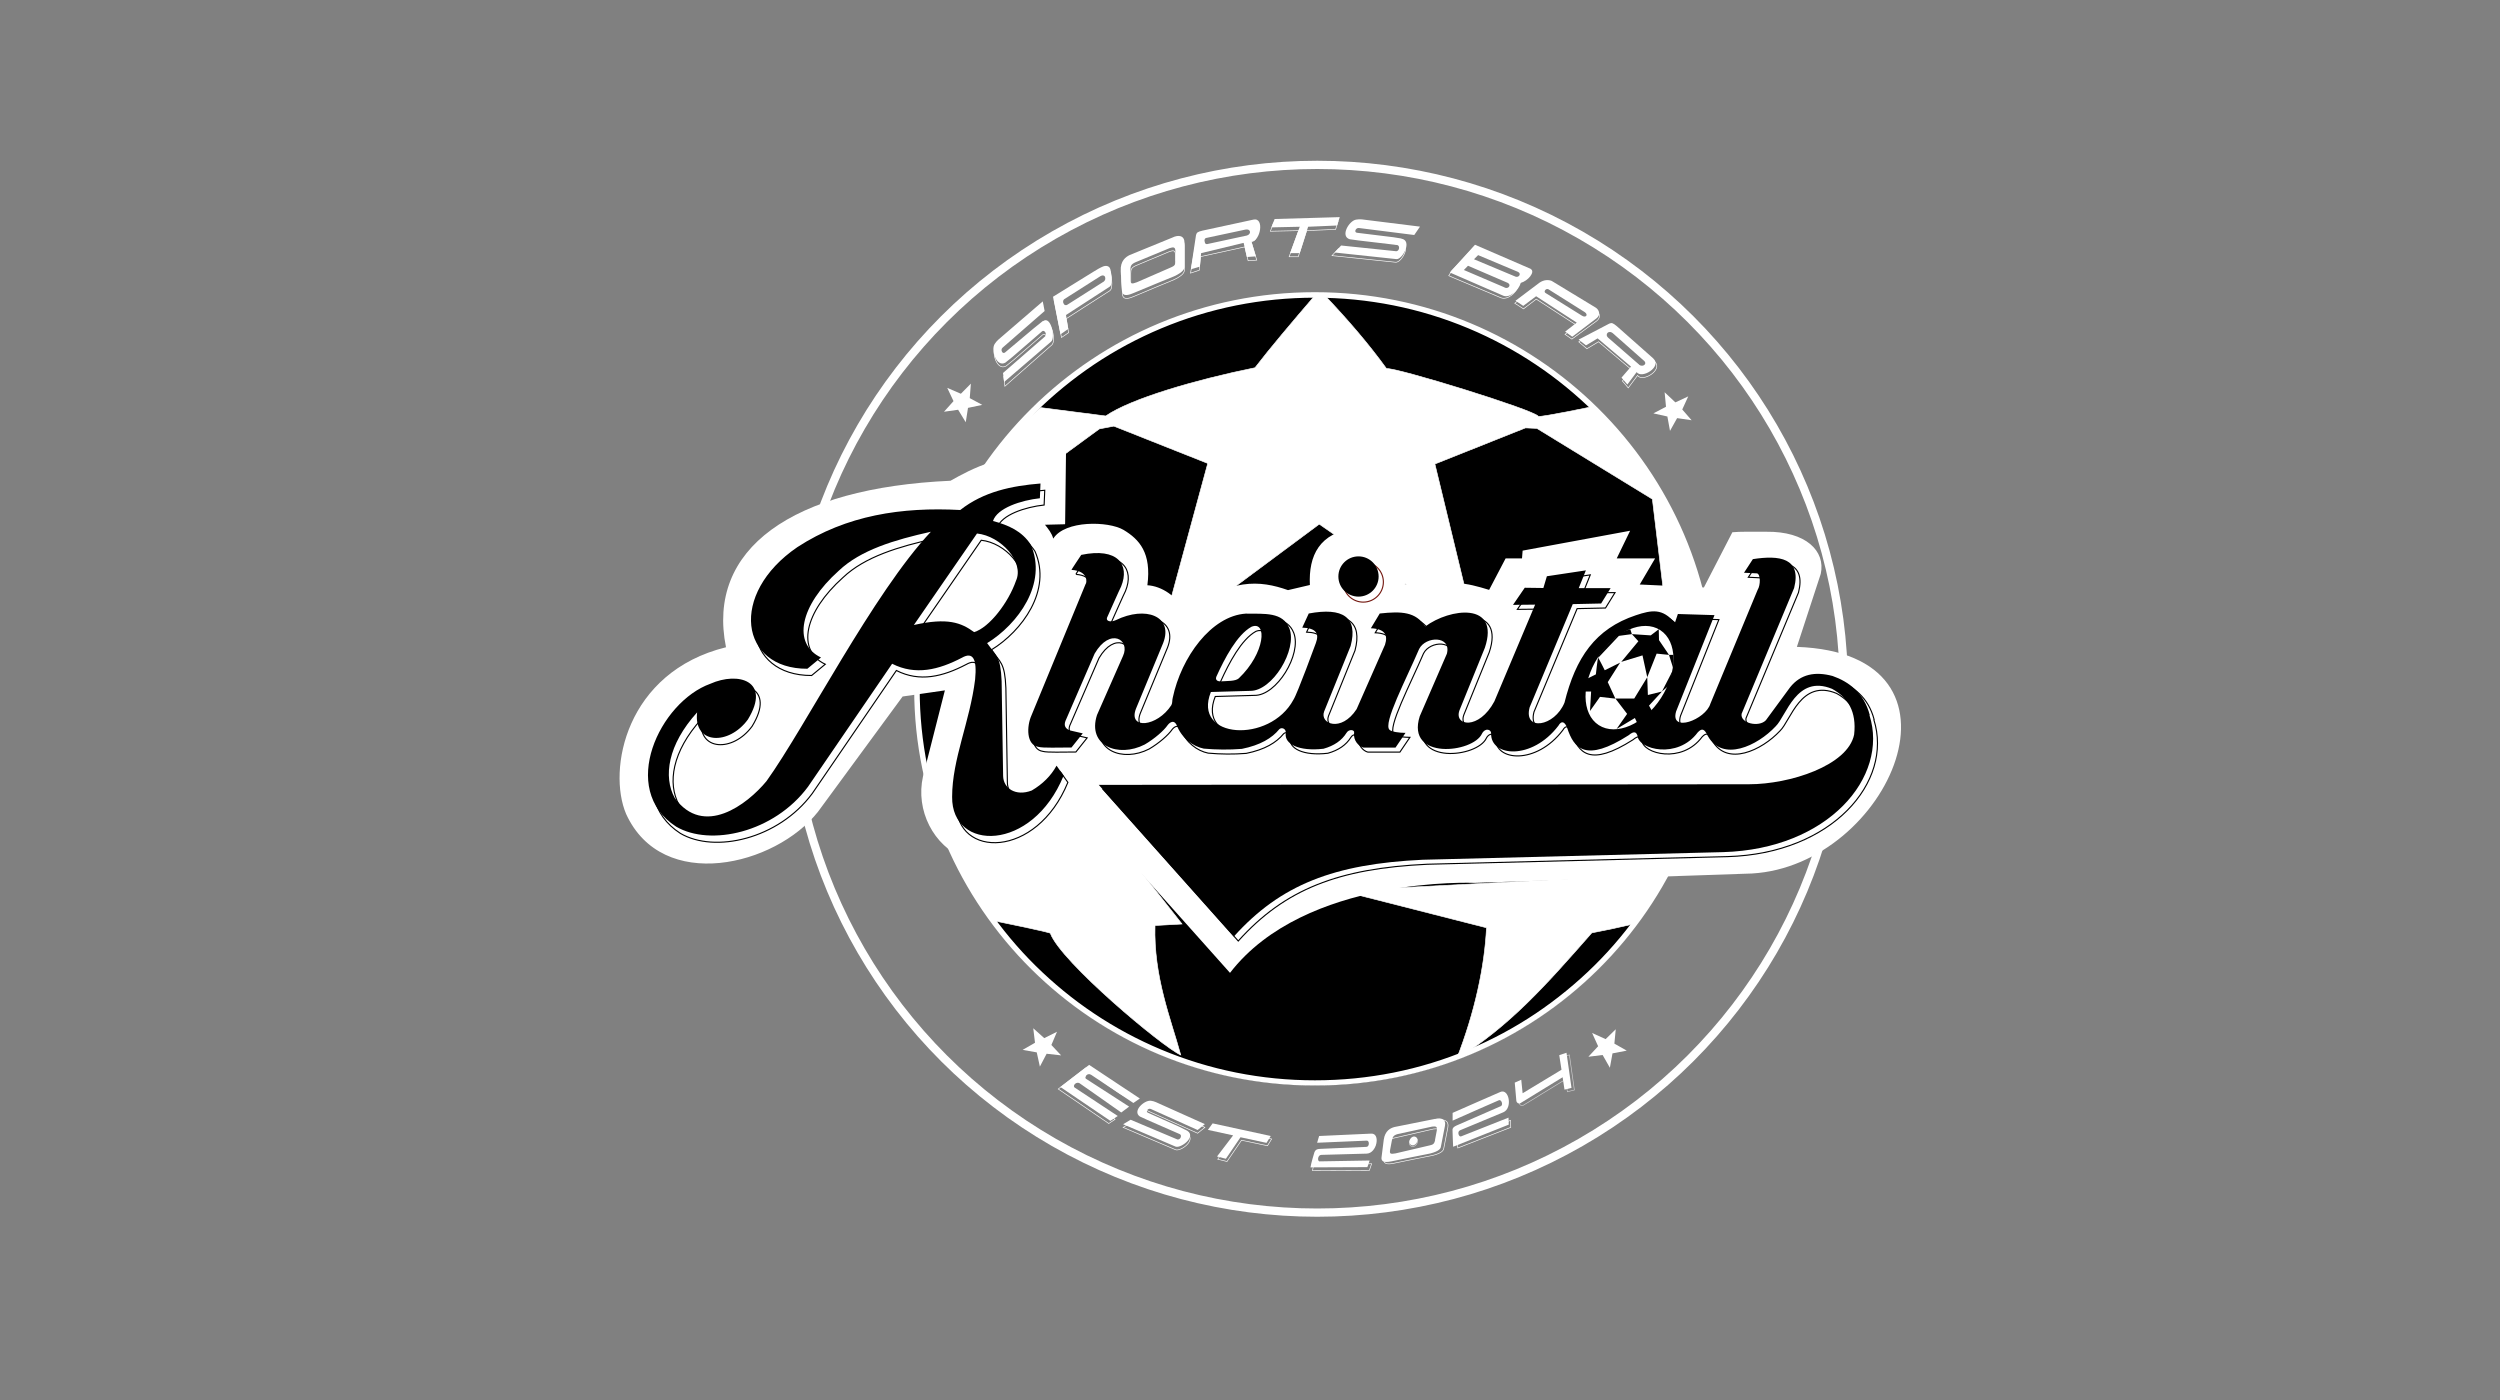 <?xml version="1.0" encoding="UTF-8"?>
<svg id="Ebene_1" data-name="Ebene 1" xmlns="http://www.w3.org/2000/svg" viewBox="0 0 200 112">
  <rect x="0" y="0" width="200" height="112" fill="#808080" stroke="none"/>
  <defs>
    <style>
      .cls-1 {
        stroke: #000;
      }

      .cls-1, .cls-2, .cls-3, .cls-4, .cls-5, .cls-6, .cls-7 {
        fill: none;
      }

      .cls-1, .cls-3, .cls-4, .cls-5, .cls-6, .cls-7, .cls-8 {
        stroke-miterlimit: 10;
      }

      .cls-1, .cls-7 {
        stroke-width: .09px;
      }

      .cls-2 {
        stroke-miterlimit: 10;
        stroke-width: .05px;
      }

      .cls-2, .cls-3 {
        stroke: #cfcfd1;
      }

      .cls-3, .cls-4, .cls-8 {
        stroke-width: .05px;
      }

      .cls-4, .cls-5, .cls-6, .cls-8 {
        stroke: #fff;
      }

      .cls-5 {
        stroke-width: .66px;
      }

      .cls-9, .cls-8 {
        fill: #fff;
      }

      .cls-6 {
        stroke-width: .25px;
      }

      .cls-7 {
        stroke: #73170f;
      }
    </style>
  </defs>
  <ellipse cx="105.2" cy="55.21" rx="31.93" ry="31.61"/>
  <ellipse class="cls-5" cx="105.38" cy="55.1" rx="42.13" ry="41.91"/>
  <path class="cls-4" d="M83.5,25.96c.62-.46,1,1.31.65,1.63l-3.76,3.31-.09-.79,3.38-2.94c.15-.22-.09-.55-.26-.39l-2.36,2.04-.57.46c-.72.41-1.18-1.04-.85-1.5.08-.13.18-.24.29-.34l3.49-3-.04.48-3.3,2.83c-.2.16.18.88.38.73l2.26-1.9c.12-.1.78-.63.78-.63h0Z"/>
  <path class="cls-4" d="M88.84,21.86s.28,1.16-.06,1.4l-3.49,2.24.2,1.11-.57.39-.59-3.02,3.18-1.97c.3-.19.58-.35.8-.44.26-.1.46,0,.54.28h0ZM85.46,24.64l2.91-1.85c.26-.23.1-1.12-.25-.91l-3.09,1.96c-.19.15.12.98.43.8Z"/>
  <path class="cls-4" d="M93.77,19.28l-3.36,1.39c-.31.15-.76.46-.71,1.29l.1,1.6c.05.52.66.26.92.15.04-.03,3.21-1.34,3.21-1.34.76-.36.82-.62.82-.77v-1.91c0-.57-.46-.67-.97-.41h0ZM94.03,21.14c0,.36-.12.41-.36.52l-2.7,1.19c-.41.15-.51.15-.51-.21v-.77c0-.31.05-.46.41-.62l2.7-1.13c.31-.1.46-.1.46.26v.77h0Z"/>
  <path class="cls-4" d="M100.33,17.84c-.2.02-4.07.88-4.07.88-.41.1-.46.15-.52.36l-.5,2.77.7-.23.1-1.09,3.55-.78.26,1.11.69-.05-.45-1.49c.72,0,.44-1.48.24-1.46h0ZM99.81,19.08l-3.19.72c-.23.03-.46-.86-.25-.91l3.32-.67c.46-.1.49.75.13.86Z"/>
  <polygon class="cls-4" points="101.88 17.83 101.63 18.5 103.9 18.45 103.13 20.54 103.86 20.54 104.53 18.45 106.85 18.35 107.05 17.68 101.88 17.83"/>
  <path class="cls-4" d="M112.04,19.36c.93.15.09,1.67-.39,1.62l-5.09-.53.51-.55,4.69.46c.27-.04.26-.65.3-.74s-3.3-.52-3.3-.52l-.63-.07c-.79-.24-.14-1.11.41-1.19.15-.03.3-.03.45-.02l4.11.58-.39.19-4.35-.56c-.25-.03-.02.81.24.86l2.93.36c.15.02.51.1.51.1h0Z"/>
  <path class="cls-4" d="M121.98,21.58l-4.06-1.81-1.79,1.9-.23.39,4.17,1.76c.52.21,1.23-.38,1.38-.94.14-.37.92-1.08.53-1.31h0ZM120.42,23.26l-3.25-1.39.03-.04,3.32,1.33c.31.16.21.25-.09.1ZM121.25,22.38l-3.27-1.37.33.02,3.09,1.25c.31.15.16.25-.15.1h0Z"/>
  <path class="cls-4" d="M127.74,24.9l-3.56-2.16c-.26-.1-.62-.1-.98.15l-1.77,1.17-.25.2.7.45,1.02-.78,3.21,2.08-.91.74.55.38,1.99-1.46c.31-.26.27-.56,0-.77h0ZM126.61,25.52l-2.89-1.8c-.21-.1,0-.13.21-.03,0,0,2.63,1.73,2.69,1.77.31.21.3.26,0,.06Z"/>
  <path class="cls-4" d="M132.37,28.93l-2.97-2.57c-.33-.27-.4-.28-.6-.2l-2.05.92-.45.27.65.55.93-.56,2.67,2.26-.76.88.47.55.74-.99c.43.58,2.08-.48,1.37-1.11h0ZM131.2,29.45l-2.47-2.15c-.33-.27-.35-.3,0,0l2.51,2.05c.4.28.24.32-.05.09h0Z"/>
  <g>
    <path class="cls-9" d="M83.45,25.69c.62-.46,1,1.31.65,1.63l-3.77,3.24-.09-.72,3.38-2.94c.15-.22-.09-.55-.26-.39l-2.36,2.04-.57.46c-.72.41-1.18-1.04-.85-1.5.08-.13.18-.24.29-.34l3.55-3.06.15.77-3.36,2.93c-.2.16-.02.55.19.39l2.26-1.9c.12-.1.78-.63.78-.63h0Z"/>
    <path class="cls-9" d="M88.83,21.54s.28,1.16-.05,1.39l-3.5,2.27.18,1.11-.62.44-.6-3.01,3.2-1.98c.3-.19.58-.35.8-.44.26-.1.52-.05.59.23h0ZM85.4,24.37l2.91-1.85c.26-.23.07-.64-.27-.43l-2.91,1.85c-.19.15-.03.62.27.43Z"/>
    <path class="cls-9" d="M93.78,19.01l-3.4,1.39c-.31.15-.77.46-.72,1.29l.1,1.6c.05.52.67.26.93.15.04-.03,3.25-1.34,3.25-1.34.77-.36.82-.62.82-.77v-1.91c0-.57-.46-.67-.98-.41h0ZM94.04,20.87c0,.36-.12.41-.36.52l-2.73,1.19c-.41.15-.52.15-.52-.21v-.77c0-.31.05-.46.41-.62l2.73-1.13c.31-.1.46-.1.46.26v.77h0Z"/>
    <path class="cls-9" d="M100.27,17.57l-4.07.88c-.41.1-.46.15-.52.36l-.41,2.73.72-.21.1-1.08,3.4-.82.26,1.13.72-.05-.36-1.19c.72,0,1.08-1.96.15-1.75h0ZM99.76,18.84l-3.2.69c-.23.03-.28-.44-.08-.49l3.14-.67c.46-.1.5.36.14.47Z"/>
    <polygon class="cls-9" points="101.97 17.52 101.71 18.19 103.98 18.14 103.21 20.25 103.98 20.25 104.65 18.14 106.97 18.04 107.18 17.37 101.97 17.52"/>
    <path class="cls-9" d="M112.1,19.09c.93.15.09,1.68-.38,1.64l-4.95-.53.52-.56,4.42.46c.27-.04.29-.48.05-.5l-3.05-.36-.73-.1c-.79-.24-.05-1.49.51-1.57.15-.03.3-.03.45-.02l4.66.58-.46.67-4.43-.56c-.25-.03-.41.34-.16.38l2.93.36c.15.02.62.1.62.1h0Z"/>
    <path class="cls-9" d="M122.46,21.51l-4.46-1.93-2.01,2.22,4.28,1.86c.52.21,1.24-.46,1.39-1.03.57-.15,1.19-.88.8-1.11h0ZM120.36,22.99l-3.25-1.39.33-.34,3.18,1.37c.31.16.05.53-.26.37h0ZM121.19,22.11l-3.27-1.37.33-.33,3.19,1.34c.31.15.05.52-.26.36h0Z"/>
    <path class="cls-9" d="M127.69,24.63l-3.56-2.16c-.26-.1-.62-.1-.98.15l-1.91,1.44.62.41,1.03-.77,3.25,2.11-.93.72.57.41,1.96-1.49c.31-.26.21-.62-.05-.82h0ZM126.55,25.25l-2.89-1.8c-.21-.1,0-.41.21-.31,0,0,2.85,1.79,2.91,1.83.31.21.08.49-.23.28Z"/>
    <path class="cls-9" d="M132.28,28.69l-2.94-2.6c-.33-.27-.4-.28-.6-.2l-2.45,1.28.59.46.93-.56,2.67,2.26-.76.88.47.55.74-.99c.43.58,2.05-.45,1.34-1.08h0ZM131.14,29.18l-2.47-2.15c-.33-.27.02-.67.37-.36l2.42,2.14c.4.28-.03.6-.33.37h0Z"/>
  </g>
  <path class="cls-4" d="M90.44,87.65l-3.58-2.22-2.2,1.69,4.04,2.76.5-.33-3.5-2.33c-.22-.15.38-.98.65-.75l3.31,2.19.23-.06-3.29-2.07s.4-.83.43-.8c0-.29,2.07,1.64,3.33,2.15l.08-.25h0Z"/>
  <polygon class="cls-4" points="97.08 90.1 97.16 90.17 98.92 90.57 97.42 92.74 98.16 92.92 99.32 91.22 101.4 91.66 101.73 91.12 97.08 90.1"/>
  <path class="cls-4" d="M94.83,90.63c1.05.45-.34,1.51-.78,1.35l-4.2-1.79.6-.36,3.75,1.58c.25.03.66-.62.45-.7l-2.6-1.1-.69-.36c-.63-.43.2-1.01.71-.93.14.02.27.05.4.11l3.92,1.76-.58.47-4.08-1.83c-.21-.1-.1.35.11.45l2.47,1.1c.13.06.52.26.52.26h0Z"/>
  <path class="cls-4" d="M105.68,91.13l.07.08s3.88-.38,3.88-.13c.22,0,.09.93-.16.93l-3.7.16c-.23.01-.36.05-.45.25,0,0-.29.94-.32,1.23l4.55-.02.18-.53-4,.07c-.45-.02-.49-.94-.2-.95.11,0,3.93-.25,3.93-.25.82-.03.68-1.07-.09-1.02-.02,0-3.67.19-3.67.19h0Z"/>
  <path class="cls-4" d="M115.02,89.65l-3.26.65c-.3.08-.77.28-.86,1.02l-.19,1.44c-.04.47.55.35.8.3.04-.02,3.12-.63,3.12-.63.75-.19.84-.41.87-.55l.33-1.7c.1-.51-.3-.68-.8-.54h0ZM114.91,91.39c-.07.35-.19.37-.43.43l-2.74.64c-.41.07-.71.06-.64-.29l.1-.7c.06-.3-.1-.33.26-.41l3.22-.74c.3-.04.45-.02.38.33l-.14.74h0Z"/>
  <ellipse class="cls-2" cx="113.07" cy="91.37" rx=".37" ry=".3" transform="translate(-25.93 133.92) rotate(-55.96)"/>
  <path class="cls-3" d="M124.97,84.58c.01.07.18,1.17.18,1.17l-3.11,1.88-.34-.15-.29-.7.13,1.48c.03.14.19.24.31.17l3.39-2.08.15.99.56-.14-.4-2.81-.57.19h0Z"/>
  <path class="cls-4" d="M116.37,89.24l.09.05s3.49-1.73,3.57-1.5c.2-.09.41.83.18.93l-3.4,1.47c-.21.09-.32.18-.33.39,0,0,.07.98.14,1.26l4.24-1.65-.02-.56-3.71,1.49c-.43.14-.8-.7-.53-.81.1-.04,3.58-1.63,3.58-1.63.76-.32.25-1.25-.45-.92-.02,0-3.36,1.49-3.36,1.49h0Z"/>
  <g>
    <path class="cls-9" d="M91.2,87.89l-4.07-2.7-2.3,1.77,4,2.71.59-.39-3.44-2.27c-.22-.15.15-.55.43-.32l3.29,2.31.63-.47-3.44-2.22c-.19-.13.11-.53.41-.32l3.37,2.25.53-.37h0Z"/>
    <polygon class="cls-9" points="97.01 89.87 96.63 90.39 98.65 90.83 97.36 92.52 98.07 92.7 99.24 90.98 101.32 91.43 101.66 90.88 97.01 89.87"/>
    <path class="cls-9" d="M94.83,90.38c1.05.45-.34,1.51-.78,1.35l-4.2-1.79.6-.36,3.75,1.58c.25.03.38-.35.18-.43l-2.58-1.13-.61-.28c-.63-.43.36-1.33.88-1.26.14.02.27.05.4.11l3.92,1.76-.58.47-3.74-1.68c-.21-.1-.45.19-.24.3l2.47,1.1c.13.06.52.26.52.26h0Z"/>
    <path class="cls-9" d="M105.53,90.88l-.16.54s3.95-.17,3.98-.17c.22,0,.21.5-.04.5l-3.7.16c-.23.01-.36.05-.45.25,0,0-.29.94-.32,1.23l4.55-.02.18-.53-4,.07c-.2,0-.16-.51.13-.52.11,0,3.64-.1,3.64-.1.82-.03,1.12-1.65.35-1.6-.02,0-4.16.19-4.16.19h0Z"/>
    <path class="cls-9" d="M116.21,89.04v.61s3.67-1.63,3.7-1.63c.2-.09.38.39.14.48l-3.39,1.48c-.21.09-.44.18-.46.39,0,0,.03,1.06.05,1.37l4.45-1.77-.02-.56-3.79,1.5c-.18.08-.35-.38-.08-.49.1-.04,3.46-1.44,3.46-1.44.76-.33.45-1.94-.25-1.62-.02,0-3.81,1.67-3.81,1.67h0Z"/>
    <path class="cls-9" d="M114.81,89.51l-3.25.65c-.3.08-.76.28-.86,1.02l-.18,1.43c-.04.47.55.34.79.3.04-.02,3.1-.63,3.1-.63.75-.19.84-.41.86-.54l.33-1.69c.1-.5-.3-.67-.8-.53ZM114.81,91.2c-.07.34-.19.37-.43.43l-2.73.64c-.41.07-.5.05-.44-.29l.14-.74c.06-.29.13-.43.49-.52l2.72-.59c.3-.04.45-.02.38.33l-.14.74h0Z"/>
    <ellipse class="cls-9" cx="113.07" cy="91.27" rx=".37" ry=".3" transform="translate(-25.85 133.88) rotate(-55.96)"/>
    <path class="cls-9" d="M124.74,84.41c.01.07.18,1.17.18,1.17l-3.11,1.88-.11-1.08-.52.23.13,1.48c.03.14.19.24.31.17l3.39-2.08.15.99.56-.14-.4-2.81-.57.19h0Z"/>
  </g>
  <polygon class="cls-9" points="135.06 31.71 134.03 32.19 133.17 31.38 133.28 32.54 132.27 33.07 133.39 33.32 133.6 34.47 134.17 33.45 135.33 33.62 134.58 32.76 135.06 31.71"/>
  <polygon class="cls-9" points="129.26 82.34 128.45 83.13 127.37 82.64 127.85 83.7 127.07 84.54 128.21 84.4 128.79 85.42 129 84.27 130.14 84.05 129.15 83.49 129.26 82.34"/>
  <polygon class="cls-9" points="84.56 82.54 83.54 83.05 82.66 82.26 82.8 83.42 81.81 83.99 82.94 84.19 83.19 85.33 83.73 84.3 84.89 84.43 84.11 83.6 84.56 82.54"/>
  <polygon class="cls-9" points="77.67 30.69 76.87 31.5 75.78 31.03 76.28 32.09 75.52 32.94 76.65 32.78 77.26 33.78 77.44 32.63 78.58 32.39 77.58 31.85 77.67 30.69"/>
  <path class="cls-6" d="M105.19,23.69c4.28,0,8.44.83,12.35,2.47,1.88.79,3.69,1.76,5.39,2.9,1.68,1.12,3.26,2.42,4.7,3.84,1.44,1.42,2.74,2.99,3.88,4.65,1.15,1.68,2.13,3.48,2.93,5.34,1.65,3.87,2.49,7.99,2.49,12.23s-.84,8.36-2.49,12.23c-.8,1.86-1.78,3.66-2.93,5.34-1.14,1.66-2.44,3.23-3.88,4.65-1.44,1.42-3.02,2.71-4.7,3.84-1.7,1.14-3.51,2.11-5.39,2.9-3.91,1.64-8.07,2.47-12.35,2.47s-8.44-.83-12.35-2.47c-1.88-.79-3.69-1.76-5.39-2.9-1.68-1.12-3.26-2.42-4.7-3.84-1.44-1.42-2.74-2.99-3.88-4.65-1.15-1.68-2.13-3.48-2.93-5.34-1.65-3.87-2.49-7.99-2.49-12.23s.84-8.36,2.49-12.23c.8-1.86,1.78-3.66,2.93-5.34,1.14-1.66,2.44-3.23,3.88-4.65,1.44-1.42,3.02-2.71,4.7-3.84,1.7-1.14,3.51-2.11,5.39-2.9,3.91-1.64,8.07-2.47,12.35-2.47M105.19,23.5c-17.63,0-31.93,14.15-31.93,31.61s14.29,31.61,31.93,31.61,31.93-14.15,31.93-31.61-14.29-31.61-31.93-31.61h0Z"/>
  <g>
    <path class="cls-8" d="M105.23,23.6c-1.9,2.21-3.65,4.28-4.83,5.82-4.77.97-9.95,2.48-11.94,3.86l-5.2-.67c-1.91,1.56-3.54,3.61-5.02,5.92l5.32-1.01,4.39-3.21,1.16-.22,7.51,2.98-3.42,12.58,1.38.42,10.96-8.14,3.2,2.22,9.32,6.48-3.27-13.51,7.25-2.89.91.04,9.24,5.66,1.02,8.49,3.04-.08c-1.33-6-4.38-11.23-8.88-15.8,0,0-4.01.84-4.3.77-.31-.51-11.44-3.94-12.15-3.82-1.38-1.91-3.03-3.84-4.88-5.79l-.81-.09h0Z"/>
    <path class="cls-8" d="M94.56,73.92l-2.16.12c-.12,4.1,1.26,7.46,2.06,10.36-1.46-.65-9.58-7.45-10.43-9.73.13-.07-4.62-1.03-4.62-1.03-1.3-1.97-2.45-3.82-3.21-5.34l9.94-5.08,8.42,10.7h0Z"/>
    <path class="cls-8" d="M107.3,71.26l11.62,2.96c-.15,3.09-.93,6.76-2.39,10.49,4.25-2.62,7.17-5.93,10.81-10.08,0,0,3.54-.69,3.58-.82s2.44-3.9,2.44-3.9l-26.06,1.35Z"/>
  </g>
  <g>
    <path class="cls-9" d="M85.21,41.89l.07-5.67c-4.87-.24-7.67,1.36-9.24,2.24-12.69.57-19.55,5.45-17.96,13.32-8.02,1.98-9.5,9.8-7.99,13.34,2.9,6.35,11.94,4.15,15.35-.18l6.77-9.22,3.38-.49-1.75,6.88c-1.23,5.47,5.88,11.29,12.44,2.13l12.12,13.59c6.01-7.8,19.59-7.2,19.59-7.2l22.16-.75c10.95-.62,18.52-17.6,3.6-18.13l1.91-5.84c.4-1.83-1.2-3.41-4.35-3.37-1.16,0-2.11-.02-2.72.04l-2.28,4.42-5.13-.24,1.23-2.09h-3.07l1.07-2.21-8.6,1.59-.05.62h-1.31l-1.32,2.52c-1.84-.57-3.29-.89-5.13.07-.44-.31-1.01-.47-1.61-.53.46-1.72-.53-4.7-3.96-4.48-2.89.36-3.75,2.2-3.64,4.55l-1.75.41c-2.24-.79-4.67-1.02-8.21,1.85-.63-1.38-1.93-2.18-3.04-2.24.34-2.59-.64-3.67-1.91-4.43-1.21-.71-4.69-.78-5.62.7-.12-.44-.38-.75-.66-1.11l1.59-.04h0Z"/>
    <polygon points="132.7 50.34 132.06 50.83 130.55 50.73 131.07 51.3 129.7 52.95 131.4 52.43 131.78 54.18 132.53 52.29 133.52 52.39 132.72 51.21 132.7 50.34"/>
    <path d="M127,54.28l.67-.33s.14-1.37.19-1.32.52.99.52.99l1.23-.61-.99,1.56.61,1.32-1.23-.14-.8,1.13.09-1.56h-.53c.05-.44.12-.76.24-1.04h0Z"/>
    <path d="M129.33,58.31s.84-1.2.84-1.2l-.94-1.23h1.51l1.04-1.7.05,1.42,1.13-.28-1.04,1.13.25.44c-.34.38-.74.67-1.19.95l-.19-.4-1.45.87h0Z"/>
    <path d="M129.43,50.83c-.93.73-1.4,1.37-1.55,1.64-.05.08-.02.15-.02.15l1.65-1.75,1.04-.14-.13-.4c-.39.15-.8.26-.99.5h0Z"/>
    <path d="M133.87,52.39c-.16,0-.35,0-.35,0l.32,1.02c.08-.27.06-.63.03-1.01Z"/>
    <path d="M132.96,55.31l.82-1.59c-.05.43-.08.68-.26,1.12l-.56.47h0Z"/>
    <path class="cls-1" d="M84.86,61.8c-.44.8-1.1,1.46-1.98,1.98-1.3.5-2.27-.19-2.29-1.16l-.12-7.58c-.08-2.05-.46-2.05-1.16-3.05,2.46-1.51,4.86-4.77,3.49-7.88-.71-1.09-1.79-1.56-3.02-1.89.33-1.04,2.26-1.66,3.75-1.82l.05-1.18c-2.32.19-4.55.65-6.42,2.12-4.67-.25-9.1.41-13.03,2.97-5.5,3.75-4.6,9.75.8,9.73l1.09-.9c-2.31-1.1-1.7-4.15,1.42-6.94,1.75-1.66,4.45-2.47,7.37-3.12-4.6,4.89-10.03,15.6-13.15,19.95-1.56,1.89-5.03,4.51-7.34,1.35-.94-1.7-.55-4.27,1.79-6.85-.31,2.57,2.53,2.67,4.06.57,1.9-3.11-.78-3.85-3-2.86-4.06,1.46-7.37,8.45-2.74,11.43,2.74,1.61,7.84.47,10.55-3.19l6.73-9.84c1.87.95,3.72.49,5.58-.48.89-.51,1.22.1,1.06,1.73-.42,3.4-1.84,6.37-1.84,9.4-.05,4.39,6.41,4.45,8.92-1.7l-.57-.8ZM78.27,51.11c-1.04-.76-2.12-1.18-4.82-.57l5.05-7.32c1.92.2,3.8,2.29,3.12,3.78-.61,1.75-2.13,3.74-3.35,4.11Z"/>
    <path class="cls-1" d="M149.93,57.56c-.47-1.79-1.69-2.67-2.97-3.12-1.41-.38-2.56-.15-3.4.9l-1.94,2.64c-.56.59-2.08.24-1.94-.52l4.2-10.06c.61-2.41-1.18-2.64-3.3-2.31l-.71,1.09,1.04.05c.28.05.3.92.05,1.32l-3.78,9.11c-.38,1.27-3.26,2.36-2.74.61l3.07-7.7-2.93-.09-.24.71c-.99-1.18-1.84-1.04-3.12-.61-3.25,1.08-4.82,3.4-5.71,6.99-.8,1.94-3.3,2.31-2.79.38l3.45-8.26,2.27-.05.76-1.23h-2.55s.57-1.42.57-1.42l-3.12.47-.28.94-1.49-.02-.94,1.37,1.77-.02-3.26,7.74c-1.23,2.31-3.26,1.98-2.79.71l2.03-5c1.24-3.71-2.83-3.16-4.77-1.7-.76-1.18-1.89-1.23-3.64-1.04l-.71,1.18c1.13.05,1.38.54,1.13,1.32l-2.27,5.15c-1.23,1.89-2.97,1.18-2.6.19l2.12-5.24c.61-2.31-.62-3.11-3.35-2.6l-.52,1.13c1.12.04,1.37.47,1.09,1.23,0,0-1.49,4.08-1.79,4.53-1.89,3.54-8.12,3.16-6.61-.61l3.12-.09c1.79.05,3.82-3.3,3.16-5-.52-1.32-1.96-1.16-3.49-1.18-2.76.18-5.16,3.49-5.84,6.73-.06.21-.01.4-.11.59-1.13,1.75-3.49,1.98-2.83.28l2.17-5.24c.85-2.17-1.41-3-3.78-1.84-.42.19-.8.09-.71-.19,0,0,1.08-2.43,1.13-2.5.71-1.75-.26-3.14-3.19-2.53,0,0-.82,1.22-.78,1.2,1.42.09,1.21,1.09,1.13,1.13l-4.34,10.53c-.38.85-.42,2.36.57,2.5.35.1,1.63.05,2.64.05l.9-1.13-1.04-.24c-.47-.19-.47-.52-.28-.9l2.27-5.24c1.23-2.12,2.88-1.13,2.27.19l-2.08,4.72c-.8,2.46,1.7,3.45,3.82,2.36.8-.47,1.54-1.12,1.84-1.56,0,0,.42-.57.71,0,.4,1.05,1.3,1.71,2.17,1.89,1.01.09,2.03.1,3.05.02,1.48-.3,2.41-.86,2.99-1.57.19-.19.57-.05.52.33-.12.84,1.04,1.46,3.02,1.23.85-.24,1.46-.66,1.84-1.27.19-.33.67-.26.61,0-.09.61.38,1.09.75,1.18h2.56l.8-1.18c-.5,0-1.13-.09-1.27-.24-.57-.47,1.33-4.06,2.36-6.47.52-1.04,2.6-1.09,2.22.38l-2.17,5c-1.13,3.54,4.27,2.95,4.98,1.39.26-.5.74-.33.73-.02-.06,1.88,3.26,2.17,5.38-.61.25-.45.52-.33.71.19.54,1.63,1.46,2.77,4.91.57.45-.38.62-.25.71.05.09,1.09,3.21,1.89,4.82-.28.33-.35.53-.3.8.28,1.18,2.12,3.97.8,5.43-.76.86-.83,1.66-4.18,4.52-3,1.26.69,1.97,1.81,1.76,3.66-.51,2.48-5.15,3.97-8.4,3.97l-52.03.05,10.81,12.13c3.73-4.15,8.03-5.81,15.11-6.14l24.03-.61c8.4-.24,13.27-6,11.71-10.95ZM97.66,54.5c.66-1.46,1.65-3.35,2.81-3.99,1.27-.52,1.11,2.1-1.02,4.13-.28.24-.91.2-1.46.24-.42,0-.38-.28-.33-.38Z"/>
    <circle class="cls-7" cx="109.06" cy="46.56" r="1.61"/>
    <path d="M84.52,61.26c-.44.8-1.1,1.46-1.98,1.98-1.3.5-2.27-.19-2.29-1.16l-.12-7.58c-.08-2.05-.46-2.05-1.16-3.05,2.46-1.51,4.86-4.77,3.49-7.88-.71-1.09-1.79-1.56-3.02-1.89.33-1.04,2.26-1.66,3.75-1.82l.05-1.18c-2.32.19-4.55.65-6.42,2.12-4.67-.25-9.1.41-13.03,2.97-5.5,3.75-4.6,9.75.8,9.73l1.09-.9c-2.31-1.1-1.7-4.15,1.42-6.94,1.75-1.66,4.45-2.47,7.37-3.12-4.6,4.89-10.03,15.6-13.15,19.95-1.56,1.89-5.03,4.51-7.34,1.35-.94-1.7-.55-4.27,1.79-6.85-.31,2.57,2.53,2.67,4.06.57,1.9-3.11-.78-3.85-3-2.86-4.06,1.46-7.37,8.45-2.74,11.43,2.74,1.61,7.84.47,10.55-3.19l6.73-9.84c1.87.95,3.72.49,5.58-.48.89-.51,1.22.1,1.06,1.73-.42,3.4-1.84,6.37-1.84,9.4-.05,4.39,6.41,4.45,8.92-1.7l-.57-.8ZM77.93,50.57c-1.04-.76-2.12-1.18-4.82-.57l5.05-7.32c1.92.2,3.8,2.29,3.12,3.78-.61,1.75-2.13,3.74-3.35,4.11Z"/>
    <circle cx="108.68" cy="46.12" r="1.61"/>
    <path d="M149.58,57.2c-.47-1.79-1.69-2.67-2.97-3.12-1.41-.38-2.56-.15-3.4.9l-1.94,2.64c-.56.59-2.08.24-1.94-.52l4.2-10.06c.61-2.41-1.18-2.64-3.3-2.31l-.71,1.09,1.04.05c.28.05.3.92.05,1.32l-3.78,9.11c-.38,1.27-3.26,2.36-2.74.61l3.07-7.7-2.93-.09-.24.71c-.99-1.18-1.84-1.04-3.12-.61-3.25,1.08-4.82,3.4-5.71,6.99-.8,1.94-3.3,2.31-2.79.38l3.45-8.26,2.27-.05.76-1.23h-2.55s.57-1.42.57-1.42l-3.12.47-.28.94-1.49-.02-.94,1.37,1.77-.02-3.26,7.74c-1.23,2.31-3.26,1.98-2.79.71l2.03-5c1.24-3.71-2.83-3.16-4.77-1.7-.76-1.18-1.89-1.23-3.64-1.04l-.71,1.18c1.13.05,1.38.54,1.13,1.32l-2.27,5.15c-1.23,1.89-2.97,1.18-2.6.19l2.12-5.24c.61-2.31-.62-3.11-3.35-2.6l-.52,1.13c1.12.04,1.37.47,1.09,1.23,0,0-1.49,4.08-1.79,4.53-1.89,3.54-8.12,3.16-6.61-.61l3.12-.09c1.79.05,3.82-3.3,3.16-5-.52-1.32-1.96-1.16-3.49-1.18-2.76.18-5.16,3.49-5.84,6.73-.06.21-.01.4-.11.59-1.13,1.75-3.49,1.98-2.83.28l2.17-5.24c.85-2.17-1.41-3-3.78-1.84-.42.19-.8.09-.71-.19,0,0,1.08-2.43,1.13-2.5.71-1.75-.26-3.14-3.19-2.53,0,0-.82,1.22-.78,1.2,1.42.09,1.21,1.09,1.13,1.13l-4.34,10.53c-.38.85-.42,2.36.57,2.5.35.1,1.63.05,2.64.05l.9-1.13-1.04-.24c-.47-.19-.47-.52-.28-.9l2.27-5.24c1.23-2.12,2.88-1.13,2.27.19l-2.08,4.72c-.8,2.46,1.7,3.45,3.82,2.36.8-.47,1.54-1.12,1.84-1.56,0,0,.42-.57.71,0,.4,1.05,1.3,1.71,2.17,1.89,1.01.09,2.03.1,3.05.02,1.48-.3,2.41-.86,2.99-1.57.19-.19.57-.05.52.33-.12.84,1.04,1.46,3.02,1.23.85-.24,1.46-.66,1.84-1.27.19-.33.67-.26.61,0-.09.61.38,1.09.75,1.18h2.56l.8-1.18c-.5,0-1.13-.09-1.27-.24-.57-.47,1.33-4.06,2.36-6.47.52-1.04,2.6-1.09,2.22.38l-2.17,5c-1.13,3.54,4.27,2.95,4.98,1.39.26-.5.74-.33.73-.02-.06,1.88,3.26,2.17,5.38-.61.25-.45.52-.33.71.19.54,1.63,1.46,2.77,4.91.57.45-.38.62-.25.71.05.09,1.09,3.21,1.89,4.82-.28.33-.35.53-.3.8.28,1.18,2.12,3.97.8,5.43-.76.86-.83,1.66-4.18,4.52-3,1.26.69,1.97,1.81,1.76,3.66-.51,2.48-5.15,3.97-8.4,3.97l-52.03.05,10.81,12.13c3.73-4.15,8.03-5.81,15.11-6.14l24.03-.61c8.4-.24,13.27-6,11.71-10.95ZM97.31,54.13c.66-1.46,1.65-3.35,2.81-3.99,1.27-.52,1.11,2.1-1.02,4.13-.28.24-.91.2-1.46.24-.42,0-.38-.28-.33-.38ZM132.88,55.84c-1.36,2.1-3.59,3.07-4.98,2.17s-1.41-3.33-.06-5.43c1.36-2.1,3.59-3.07,4.98-2.17s1.41,3.33.06,5.43Z"/>
  </g>
</svg>
